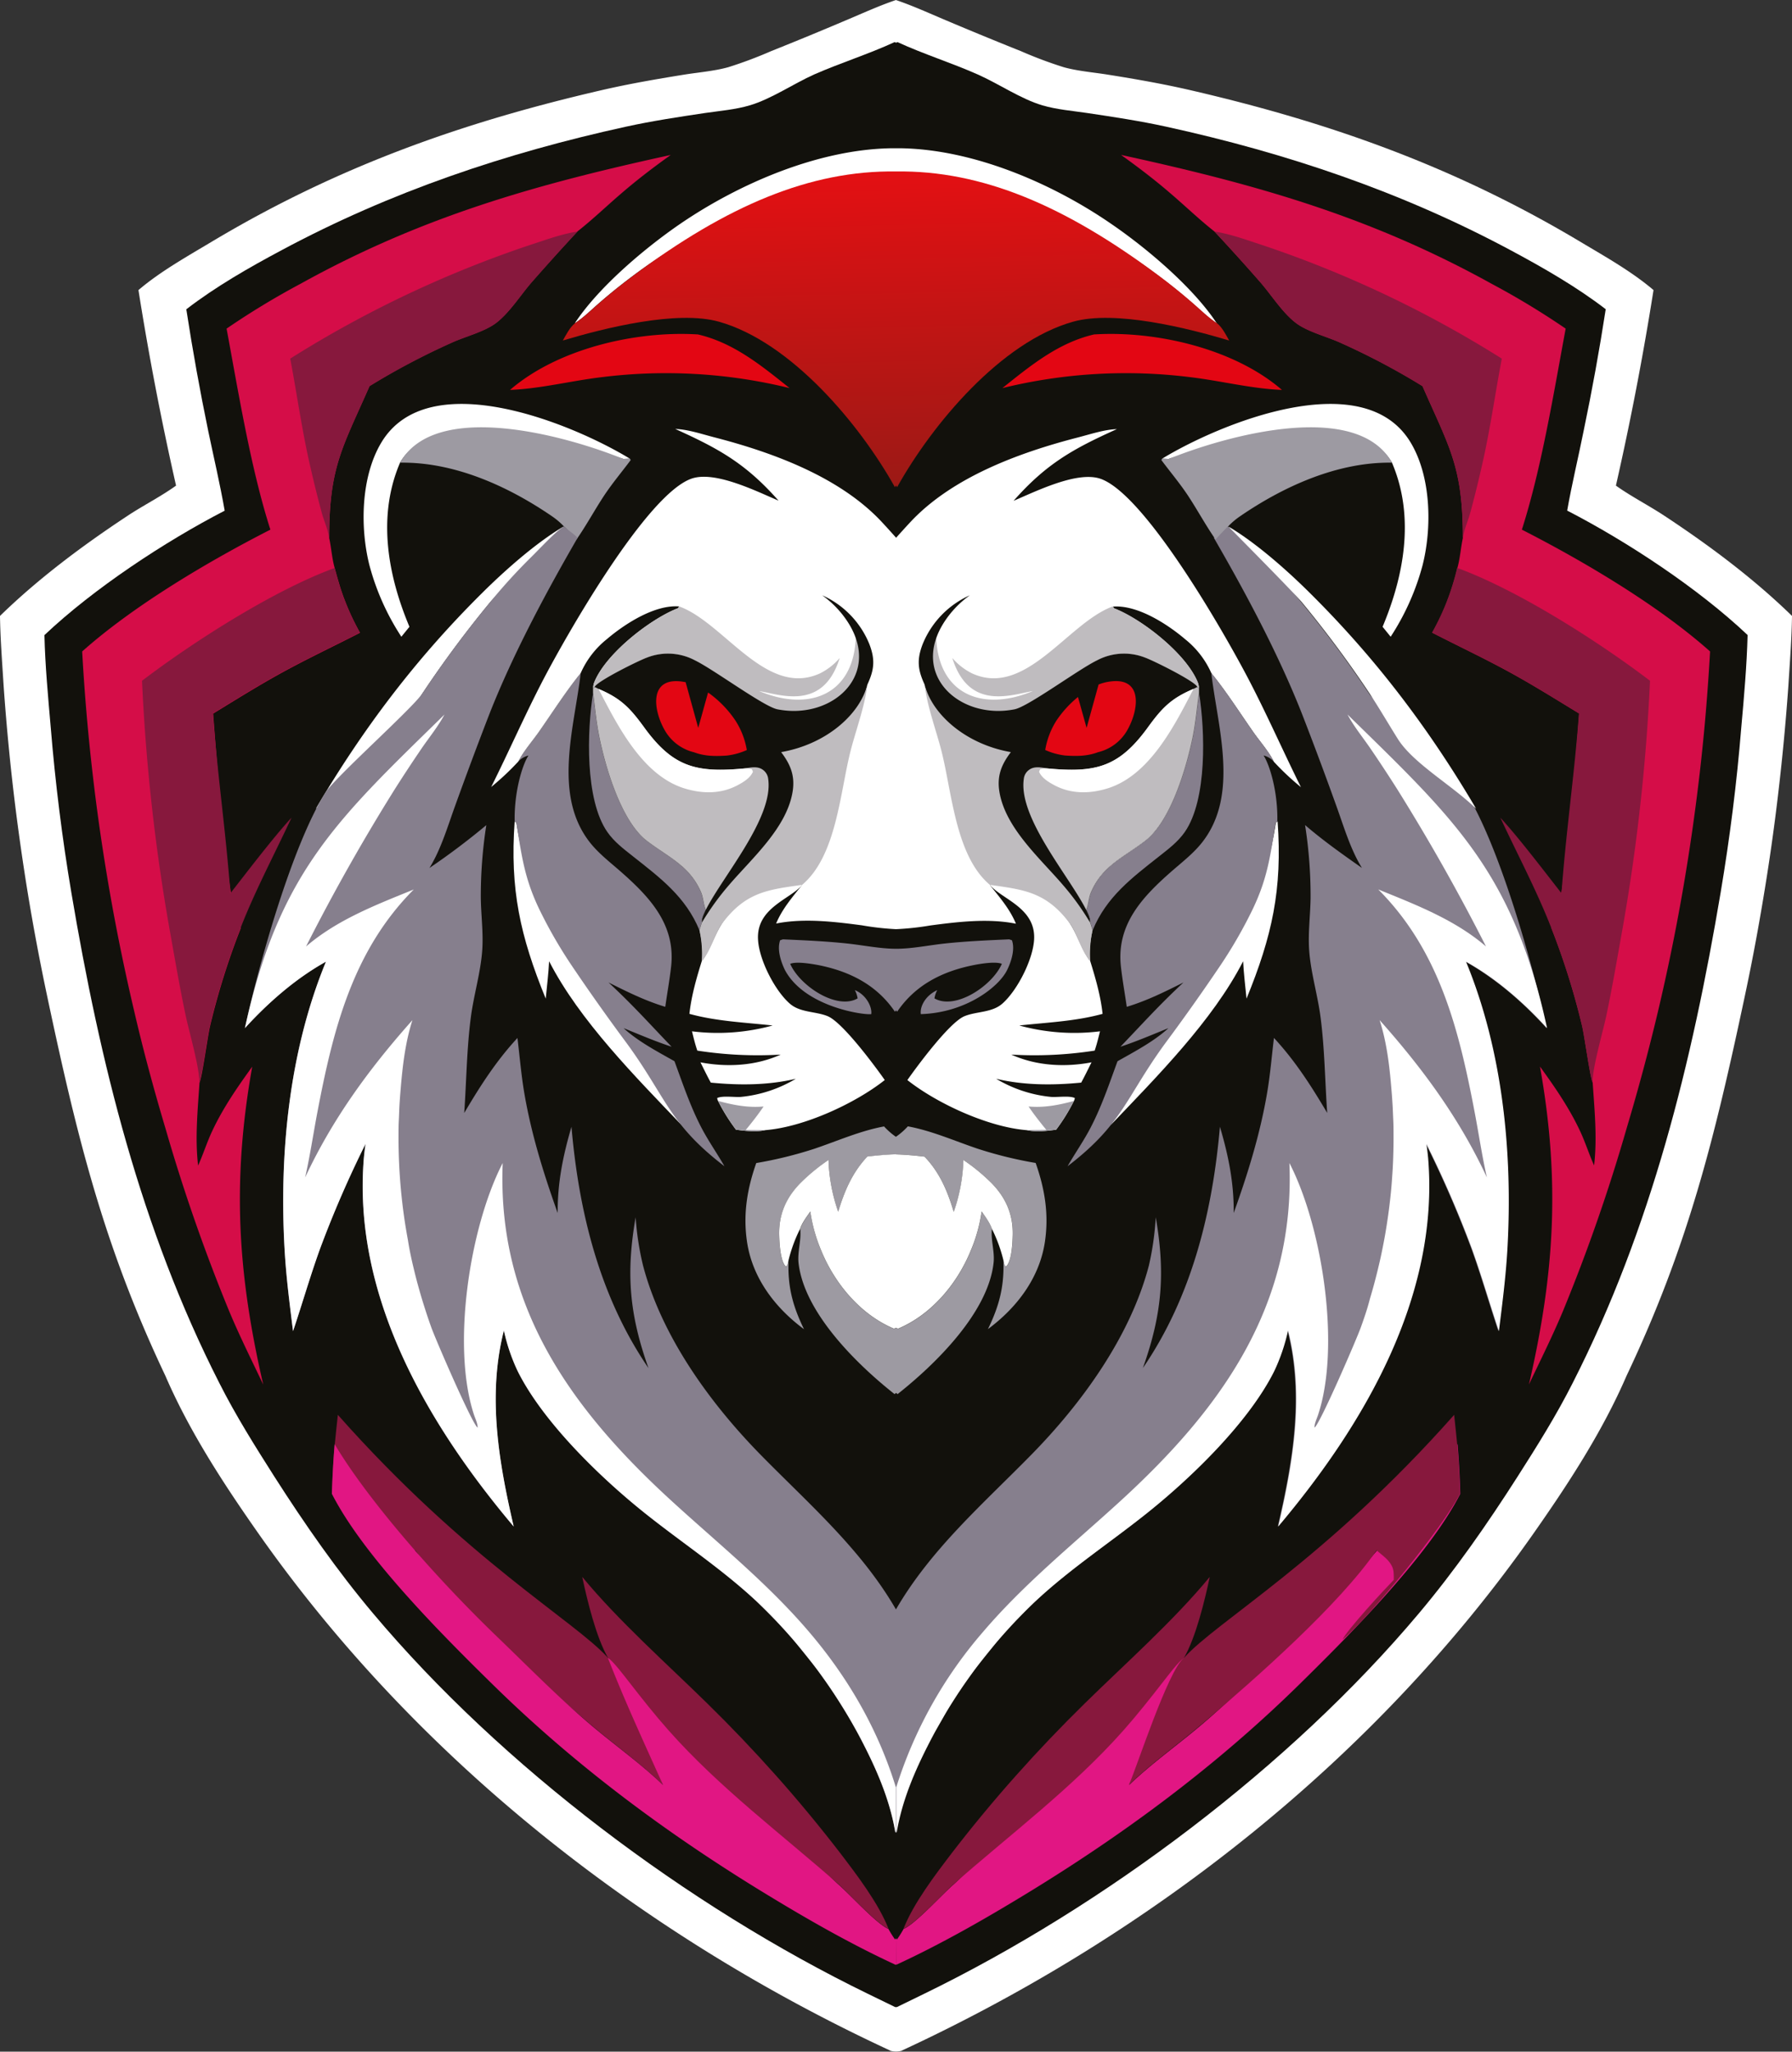 <svg xmlns="http://www.w3.org/2000/svg" xmlns:xlink="http://www.w3.org/1999/xlink" viewBox="0 0 650.11 744.12"><rect x="0" y="0" width="650.11" height="744.12" fill="#333333" stroke="none"/><defs><style>.cls-1{fill:none;clip-rule:evenodd;}.cls-2{fill:#fff;}.cls-3{fill:#12110c;}.cls-4{fill:#e30613;}.cls-5{fill:#9d9aa2;}.cls-6{fill:#87183d;}.cls-7{fill:#867f8d;}.cls-8{fill:#e11683;}.cls-9{clip-path:url(#clip-path);}.cls-10{fill:url(#linear-gradient);}.cls-11{fill:#d50d48;}.cls-12{fill:#bfbcbf;}</style><clipPath id="clip-path"><path class="cls-1" d="M325.06,62.19c-31.12-.46-61.34,12.44-95.13,37.65q-6.45,4.8-12.52,10.07c-2.86,2.46-5.67,5.29-8.84,7.35-1.89,1.53-3.19,4.15-4.38,6.24,15.18-4.54,41.42-11.11,56.67-6.81,26,7.33,50.94,37,63.79,60l.41-.59.4.59c12.85-23,37.76-52.69,63.8-60,15.24-4.3,41.48,2.27,56.66,6.81-1.18-2.09-2.49-4.71-4.37-6.24-3.17-2.06-6-4.89-8.85-7.35q-6.06-5.28-12.51-10.07c-33.8-25.21-64-38.11-95.13-37.65"/></clipPath><linearGradient id="linear-gradient" x1="323.8" y1="63.02" x2="326.3" y2="174.52" gradientUnits="userSpaceOnUse"><stop offset="0" stop-color="#e31013"/><stop offset="1" stop-color="#9d1915"/></linearGradient></defs><g id="Слой_2" data-name="Слой 2"><g id="Layer_1" data-name="Layer 1"><path class="cls-2" d="M325.06,0c-6.1,2.06-12.05,4.79-18,7.29q-13.6,5.78-27.34,11.27a154.64,154.64,0,0,1-15.5,5.81c-5.21,1.45-11,1.88-16.33,2.75-9.89,1.6-19.84,3.32-29.61,5.58-51.25,11.84-96.45,28-141.7,55.11-8.89,5.32-18.45,10.67-26.35,17.4q5.65,35.69,13.64,70.92c-5.57,4-11.77,7.11-17.49,10.88C30.13,197.73,14,209.75,0,223.39c.12,8.39.79,16.87,1.31,25.25q.8,11.4,1.91,22.77t2.54,22.7q1.44,11.34,3.18,22.63t3.81,22.52q2.07,11.24,4.44,22.41C28,412.61,37.62,451.81,60,499c8.77,20.31,21.31,39.47,34,57.53C151.31,638,232.63,701.82,322.7,743.61a3.11,3.11,0,0,0,.4.22,8.08,8.08,0,0,0,3.91,0,3.23,3.23,0,0,0,.41-.22C417.49,701.82,498.8,638,556.07,556.55c12.69-18.06,25.23-37.22,34-57.53,22.41-47.21,32-86.41,42.84-137.35q2.39-11.18,4.44-22.41t3.81-22.52q1.76-11.3,3.18-22.63t2.54-22.7Q648,260,648.8,248.64c.52-8.38,1.2-16.86,1.31-25.25-14-13.64-30.12-25.66-46.39-36.38-5.72-3.77-11.92-6.91-17.49-10.88q8-35.24,13.64-70.92c-7.89-6.73-17.45-12.08-26.35-17.4-45.25-27.07-90.44-43.27-141.7-55.11-9.77-2.26-19.72-4-29.61-5.58-5.34-.87-11.12-1.3-16.33-2.75a153.55,153.55,0,0,1-15.49-5.81Q356.65,13.07,343,7.29c-5.93-2.5-11.89-5.23-18-7.29"/><path class="cls-3" d="M324.55,15.27C315.08,19.64,305,22.78,295.38,27,287.8,30.4,279.79,35.91,272,38.21c-5.2,1.54-10.87,2-16.24,2.78-9.57,1.43-19.13,2.87-28.59,4.94-43.78,9.58-85.45,23.61-125,44.81C90.31,97.06,78.19,104,67.59,112.18q3.43,22.29,8,44.37c2,9.56,4.24,19.06,5.92,28.67C59.73,196.48,34,213.45,16.12,230.35c.26,11.17,1.33,22.41,2.29,33.53q1.23,15,3.1,30t4.37,29.82c10.38,61.57,25.19,121.94,53.66,177.86,5.93,11.76,13,23,20.07,34.11,10.87,17,22.68,34,35.67,49.42C182,640.7,249.52,691.35,314.89,723.16l9.95,4.84.22-.1.22.1,9.94-4.84c65.38-31.81,132.86-82.46,179.61-138.1,13-15.46,24.8-32.41,35.67-49.42,7.09-11.1,14.15-22.35,20.08-34.11,28.47-55.92,43.28-116.29,53.65-177.86q2.5-14.87,4.38-29.82t3.1-30c1-11.12,2-22.36,2.29-33.53-17.86-16.9-43.62-33.87-65.45-45.13,1.69-9.61,4-19.11,5.92-28.67q4.62-22.08,8.06-44.37C571.93,104,559.8,97.06,548,90.74c-39.58-21.2-81.25-35.23-125-44.81-9.46-2.07-19-3.51-28.58-4.94-5.37-.8-11-1.24-16.25-2.78-7.81-2.3-15.82-7.81-23.41-11.18-9.57-4.25-19.69-7.39-29.16-11.76l-.51.22Z"/><path class="cls-2" d="M247.16,408c-2.38-3.5-6.49-10.58-7.95-13-3.51-5.78-6.91-11.75-10.9-17.22-6.94-9.33-12.46-18.58-18.95-28.22-4.26-6.39-9.43-13.29-12.72-20.22-5.3-11.18-7.39-19.09-9.32-31l-.61-.41c-1.76,24.67,2,41.58,11.27,64.27.44-4.51,1-9,1.23-13.56,11,21.5,31.43,42,47.95,59.32"/><path class="cls-2" d="M204.39,191c-10.23,6.07-21.64,16.24-30,24.59-23.74,23.61-42.87,48.94-59.84,77.78,8.39-8.32,22.8-16.4,28.44-25.35,3.46-5.51,6.71-11.16,10.31-16.59a402,402,0,0,1,24.38-32.84c3-3.67,26.72-27.54,26.74-27.59"/><path class="cls-4" d="M253.11,121.28l-.21,0c-22.41-1.32-50.57,5.19-67.87,20.14,11.2-.44,22.42-3.37,33.57-4.66a188.09,188.09,0,0,1,67.85,4c-10.21-8.14-20.31-16.49-33.34-19.48"/><path class="cls-2" d="M228.49,166.35c-20.91-12.73-73.06-34.23-90.13-5.87-7.47,12.42-7.79,30.91-4.32,44.6a89.22,89.22,0,0,0,11.57,25.86l2.93-3.61c-7.76-18.43-11.6-39.42-3.82-58.54l.41-1a20.09,20.09,0,0,1,8.12-7.68c20.31-10.6,52.34-.32,72.89,6.33Z"/><path class="cls-5" d="M226.14,166.46c-20.58-8.4-68.19-21.62-81,1.35,19.62-.32,39.18,8.51,55.09,19.42a26.42,26.42,0,0,1,4.35,3.69c1.61,1.49,3.08,3.12,4.57,4.74,3.58-5.13,6.6-10.75,10.07-16,3-4.51,6.39-8.5,9.59-12.81l-.31-.52Z"/><path class="cls-2" d="M325.06,53.77h-1.39c-26.52.31-55.41,12.72-77,27.49-12.83,8.8-29.63,23-38.15,36,3.17-2.06,6-4.89,8.84-7.35q6.08-5.28,12.52-10.07c22.13-16.51,49.46-29.46,76.61-34.95a87.6,87.6,0,0,1,37,0c27.14,5.49,54.48,18.44,76.61,35q6.45,4.8,12.51,10.07c2.86,2.46,5.68,5.29,8.85,7.35-8.53-13-25.32-27.2-38.16-36C381.85,66.49,353,54.08,326.44,53.77h-1.38"/><path class="cls-6" d="M220.57,601.29c-11.92-13.31-51.22-35.34-98-88.13-.41,3.53-.88,8.26-1.23,11.79-.49,6-.73,10.78-.91,16.78,6.17,12.2,32.4,44.27,42.66,53-1.69-3.6-15-18-18.62-21.73,0-1.92-.13-3.68.89-5.38.08-.13.15-.27.24-.4,1.19-1.9,3.4-3.46,5.1-4.91,13.87,20,43.3,45.94,63.08,62.76,8.81,7.48,18.42,14.31,26.77,22.27-3-6.72-14-41-20-46.09"/><path class="cls-7" d="M210.67,244.11c-5.48,6.77-10.21,14.21-15.2,21.35-2.39,3.4-5.6,7-7.44,10.72a7.6,7.6,0,0,1,3.68-2.15c-2.14,3.25-5.22,13-5,24l.61.41c1.93,11.91,2.89,19.9,8.2,31.08A168.68,168.68,0,0,0,207.27,350q9.75,14.46,20.16,28.46c14.37,19.69,15.25,29.12,35.39,44.53-2.78-4.86-6-9.39-8.57-14.4-3.93-7.65-6.59-15.65-9.56-23.69-6.15-3.48-13.25-7.2-18.46-12,5.79,2.34,11.46,4.79,17.41,6.74-8.25-8.59-13.93-15-22.88-23.31,6.8,3.4,13.28,6.63,20.59,8.84.68-4.86,1.57-9.71,2.12-14.59,1.71-15.33-7.89-25.38-18.71-34.83-3.68-3.21-7.65-6.29-10.7-10.14-13.67-17.31-5.66-41.86-3.39-61.46"/><path class="cls-8" d="M325.06,703l-.34.45a37.4,37.4,0,0,1-2.41-3.84c-4.2-1.71-13.82-12.37-18-16-9.85-8.69-78.33-81.17-83.77-82.29,6.08,15.6,13.13,30.77,20,46.09-8.35-8-18-14.79-26.77-22.27-11.44-9.73-22.5-21-33.37-31.45-23.78-22.89-47.66-50.78-59-69.91q-.73,9-1,18c11.37,22.48,39.68,50.88,58.74,69.56,29.86,29.25,63.13,53.92,98.79,75.63,15.19,9.25,30.84,18.2,47,25.66l.13-.05Z"/><g class="cls-9"><rect class="cls-10" x="204.19" y="61.73" width="241.72" height="114.98"/></g><path class="cls-11" d="M243.3,56.21C194.51,66.84,153.1,78.49,109,102.94a283.89,283.89,0,0,0-26.8,16.25c4.31,23.18,8.77,50.68,15.89,72.91-22.38,11.42-49.56,27.49-68.28,44.18q.61,11,1.54,21.92t2.19,21.87q1.24,10.92,2.82,21.8t3.47,21.71q1.89,10.83,4.1,21.59t4.73,21.47Q51.14,377.34,54,388t6,21.15a642.08,642.08,0,0,0,23.17,66.47c3.77,9,8.14,17.76,12.33,26.56-9.33-40.38-11.37-73.88-4-115.3-5.39,7.44-10.61,15-14.53,23.37-1.91,4.08-3.25,8.39-5.1,12.49-1.16-9.89-.15-20.16.51-30.05.94-1.92,2.93-16.71,3.83-20.54a264.42,264.42,0,0,1,11.2-35.64,6.93,6.93,0,0,1-1.2-2.49c-3.75-6.58-8-63.61-8.89-75.2,8.48-5.18,16.88-10.44,25.61-15.2,9.08-4.95,18.48-9.39,27.69-14.11q-1.54-2.75-2.89-5.6t-2.49-5.79q-1.16-2.94-2.08-6T121.42,206c-1-3.48-1.22-7.34-2-10.91,0-25.83,4.8-32.63,14.64-55.08a256.9,256.9,0,0,1,29.76-15.73c4.93-2.26,12-4,16.2-7.21,4.75-3.63,8.69-9.86,12.6-14.43q8.3-9.48,16.86-18.69c5.6-4.4,10.77-9.4,16.16-14,5.63-4.85,11.61-9.4,17.66-13.72"/><path class="cls-6" d="M209.48,84c-5.7.83-11.46,3-16.92,4.76a403.52,403.52,0,0,0-87.27,41.31c2.51,13.25,4.32,26.53,7.4,39.69q1.88,8.25,4.09,16.4c.81,2.91,2.24,6,2.64,9,0-25.83,4.8-32.63,14.64-55.08a256.9,256.9,0,0,1,29.76-15.73c4.93-2.26,12-4,16.2-7.21,4.75-3.63,8.69-9.86,12.6-14.43q8.3-9.48,16.86-18.69"/><path class="cls-6" d="M121.42,206c-21.94,8-51.2,26.68-69.9,40.91a702.2,702.2,0,0,0,10.21,91.34c1.79,10,3.52,20.11,5.63,30.08,1.27,6,5.07,18.93,4.94,24.28.94-1.92,2.93-16.71,3.83-20.54a264.42,264.42,0,0,1,11.2-35.64c5.31-13.57,12.28-26.66,18.43-39.87-6.62,7.15-16.85,20.63-22.18,27.42-1.57-21.8-4.75-43.48-6.34-65.24,8.48-5.18,16.88-10.44,25.61-15.2,9.08-4.95,18.48-9.39,27.69-14.11q-1.54-2.75-2.89-5.6t-2.49-5.79q-1.16-2.94-2.08-6T121.42,206"/><path class="cls-2" d="M325.06,195h0q-2.58-2.91-5.23-5.76c-15.26-16.3-39.55-25.18-60.81-30.66-4.37-1.13-9.58-2.88-14.06-3,16,7.2,25.72,12.68,37.48,26-8-3.39-23-10.92-31.51-8-16.19,5.54-45,56-53.74,72.72-6.7,12.84-12.52,26.18-19,39.14a96.57,96.57,0,0,0,9.84-9.24c1.84-3.7,5.05-7.32,7.44-10.72,5-7.14,9.72-14.58,15.2-21.35a32.6,32.6,0,0,1,9.47-12.3c6.48-5.52,17.35-12.57,26.23-11.88-.52.84-.16.56-.92.86-9.9,4-25.72,16.36-29.86,26.67a5.59,5.59,0,0,0-.4,2.18l0,1.67c.68,5.23,1.15,10.5,2.19,15.68,2.2,11,7.89,30.7,17.24,37.91,7.82,6,15.55,9,19.7,18.65.88,2.06.87,4.48,1.75,6.42-.62,1.46-1.54,3.07-1.43,4.69-.29.91-.59,1.82-.86,2.74a37.2,37.2,0,0,1,1,11c2.79-3.88,4.32-8.88,6.87-13,5.74-9.2,13.39-12.11,23.53-14.49,1.47-.34,3.84-1.33,5.05-.57l.79.55c-3.55,4.51-7.24,8.69-9.45,14.05,10-2,21.08-.68,31.12.65A101.09,101.09,0,0,0,324.92,337h.27a100.87,100.87,0,0,0,12.24-1.33c10-1.33,21.11-2.66,31.13-.65-2.21-5.36-5.9-9.54-9.46-14.05l.79-.55c1.22-.76,3.58.23,5.05.57,10.14,2.38,17.8,5.29,23.53,14.49,2.56,4.11,4.09,9.11,6.88,13a37.19,37.19,0,0,1,1-11c-.27-.92-.57-1.83-.86-2.74.12-1.62-.81-3.23-1.43-4.69.88-1.94.87-4.36,1.76-6.42,4.14-9.69,11.88-12.62,19.69-18.65,9.35-7.21,15.05-26.92,17.25-37.91,1-5.18,1.5-10.45,2.19-15.68l0-1.67a5.41,5.41,0,0,0-.4-2.18c-4.14-10.31-19.95-22.63-29.86-26.67-.75-.3-.39,0-.92-.86,8.88-.69,19.76,6.36,26.24,11.88a32.7,32.7,0,0,1,9.47,12.3c5.48,6.77,10.21,14.21,15.2,21.35,2.38,3.4,5.6,7,7.44,10.72a96.57,96.57,0,0,0,9.84,9.24c-6.46-13-12.29-26.3-19-39.14-8.72-16.71-37.56-67.18-53.75-72.72-8.47-2.9-23.5,4.63-31.5,8,11.76-13.33,21.47-18.81,37.48-26-4.49.13-9.7,1.88-14.06,3-21.27,5.48-45.56,14.36-60.81,30.66q-2.65,2.85-5.24,5.76Z"/><path class="cls-7" d="M325.06,583.76c-12.65-21.87-31.49-38.18-49-56-18.43-18.77-36-43-42.77-68.74a103.64,103.64,0,0,1-2.69-17.51c-3.57,20.42-2.25,35.31,4.66,54.69-17.73-25.9-25.28-56.68-27.94-87.52-3.08,10.52-5.08,20.29-5,31.28-5.08-14.2-9.57-28.59-12.11-43.49-1.13-6.63-1.67-13.34-2.49-20-7.75,8.37-13.53,17.44-19.31,27.2.82-11.64.89-23.06,2.4-34.68,1.06-8.21,3.61-16.36,4.15-24.57.4-6.13-.43-12.43-.53-18.58a166.42,166.42,0,0,1,2-26.57,258.11,258.11,0,0,1-20.63,15.54c4.24-6.86,6.65-15.24,9.4-22.79q6-16.65,12.38-33.14C186,237.48,198,215,209.54,195.08c-1.49-1.62-3.36-2.67-5-4.16-2.94,1.81-8.81,8.17-11.69,11a204.54,204.54,0,0,0-15.23,16.73,402,402,0,0,0-24.38,32.84c-3.6,5.43-31.73,30.49-35.2,36-12,19.08-24.16,62.13-29.21,85.42,8.43-9.25,18.41-18,29.4-24.1-13.37,32.41-17,69.66-15,104.49.57,9.88,1.83,19.69,3.06,29.5,3.35-9.95,6.22-20,9.81-29.91a388.5,388.5,0,0,1,16.49-38c-.25,1.74-.46,3.48-.62,5.22-4.13,50.18,23.26,96.69,54.37,133.56-5.42-23.38-9.59-47.38-3.56-71.11a67.75,67.75,0,0,0,5,14.74c9.41,18.9,31,39.64,47.67,52.72,13,10.24,26.77,19.38,38.93,30.73q2.79,2.65,5.48,5.41c1.8,1.84,3.55,3.71,5.27,5.62s3.4,3.86,5,5.83,3.24,4,4.8,6,3.08,4.11,4.56,6.21,2.91,4.24,4.3,6.4,2.74,4.34,4.05,6.56,2.56,4.45,3.78,6.71c5.91,11.19,11.11,22.7,13.2,35.27l.15-.51.14.51c2.09-12.57,7.3-24.08,13.21-35.27q1.81-3.39,3.78-6.71c1.3-2.22,2.65-4.4,4-6.56s2.83-4.29,4.3-6.4,3-4.17,4.56-6.21,3.16-4,4.8-6,3.32-3.92,5-5.83,3.47-3.78,5.27-5.62,3.62-3.64,5.49-5.41c12.16-11.35,25.89-20.49,38.92-30.73,16.65-13.08,38.26-33.82,47.67-52.72a67.75,67.75,0,0,0,5-14.74c6,23.73,1.86,47.73-3.56,71.11,31.11-36.87,58.5-83.38,54.38-133.56-.17-1.74-.37-3.48-.63-5.22a391,391,0,0,1,16.5,38c3.58,9.88,6.45,20,9.8,29.91,1.23-9.81,2.49-19.62,3.07-29.5,2-34.83-1.61-72.08-15-104.49,11,6.14,21,14.85,29.4,24.1-5-23.29-17.2-66.34-29.21-85.42-3.47-5.52-31.6-30.58-35.2-36a402,402,0,0,0-24.38-32.84,204.54,204.54,0,0,0-15.23-16.73c-2.87-2.8-8.75-9.16-11.68-11-1.62,1.49-3.49,2.54-5,4.16,11.53,19.87,23.54,42.4,31.95,63.78q6.41,16.49,12.38,33.14c2.75,7.55,5.15,15.93,9.39,22.79-7.05-4.93-14.1-9.93-20.63-15.54a166.42,166.42,0,0,1,2,26.57c-.1,6.15-.93,12.45-.53,18.58.54,8.21,3.09,16.36,4.15,24.57,1.51,11.62,1.59,23,2.41,34.68-5.78-9.76-11.57-18.83-19.32-27.2-.81,6.68-1.36,13.39-2.49,20-2.54,14.9-7,29.29-12.11,43.49.09-11-1.9-20.76-5-31.28-2.67,30.84-10.22,61.62-27.95,87.52,6.91-19.38,8.23-34.27,4.66-54.69A103.64,103.64,0,0,1,416.8,459c-6.73,25.73-24.34,50-42.77,68.74-17.49,17.82-36.32,34.13-49,56"/><path class="cls-2" d="M161.3,259.11c-38.22,37.46-60.09,56.78-72.44,113.78,8.43-9.25,18.41-18,29.4-24.1-13.37,32.41-17,69.66-15,104.49.57,9.88,1.83,19.69,3.06,29.5,3.35-9.95,6.22-20,9.81-29.91a388.5,388.5,0,0,1,16.49-38c-.25,1.74-.46,3.48-.62,5.22-4.13,50.18,23.26,96.69,54.37,133.56-5.42-23.38-9.59-47.38-3.56-71.11a67.75,67.75,0,0,0,5,14.74c9.41,18.9,31,39.64,47.67,52.72,13,10.24,26.77,19.38,38.93,30.73q2.79,2.65,5.48,5.41c1.8,1.84,3.55,3.71,5.27,5.62s3.4,3.86,5,5.83,3.24,4,4.8,6,3.08,4.11,4.56,6.21,2.91,4.24,4.3,6.4,2.74,4.34,4.05,6.56,2.56,4.45,3.78,6.71c5.91,11.19,11.11,22.7,13.2,35.27l.15-.51v-16c-6.46-21-17.27-39.68-31.47-56.34-15-17.6-33-32.06-50-47.62-36.54-33.45-63.25-70.63-61.16-122.45l-.27.53c-11.72,23.08-18.35,66-10.13,90.81.49,1.47,1.31,3.08,1.31,4.62-1.81-.88-15.43-32.38-16.84-36.42q-.92-2.56-1.77-5.16t-1.64-5.2q-.78-2.61-1.5-5.25t-1.35-5.28q-.65-2.65-1.21-5.32T148,449.82c-.33-1.78-.64-3.58-.93-5.37s-.54-3.6-.78-5.4-.44-3.61-.63-5.41-.35-3.62-.49-5.44-.25-3.62-.34-5.44-.16-3.63-.2-5.45-.06-3.64-.05-5.45,0-3.64.1-5.46.14-3.63.24-5.45.24-3.62.39-5.44C146,387,147,378.14,149.62,370c-15.63,17.54-28.95,35.72-38.92,57.06,1.76-7.77,2.93-15.67,4.41-23.5,5.7-29.92,12.78-58.68,35-80.95-13.67,5.56-27.73,10.93-39.08,20.67q14.82-29.28,32.24-57.12,4.88-7.68,10-15.17c2.71-3.9,5.78-7.68,8-11.88"/><path class="cls-8" d="M325.06,703l.33.45a37.49,37.49,0,0,0,2.42-3.84c4.2-1.71,13.81-12.37,18-16,9.84-8.69,78.32-81.17,83.76-82.29-6.07,15.6-13.13,30.77-19.94,46.09,8.35-8,18-14.79,26.76-22.27,11.44-9.73,22.5-21,33.38-31.45,23.77-22.89,47.66-50.78,59-69.91q.74,9,1,18C518.34,564.21,490,592.61,471,611.29c-29.86,29.25-63.13,53.92-98.78,75.63-15.19,9.25-30.84,18.2-47,25.66l-.13-.05Z"/><path class="cls-2" d="M488.82,259.11c38.21,37.46,60.09,56.78,72.43,113.78-8.42-9.25-18.41-18-29.4-24.1,13.37,32.41,17,69.66,15,104.49-.58,9.88-1.84,19.69-3.07,29.5-3.35-9.95-6.22-20-9.8-29.91a391,391,0,0,0-16.5-38c.26,1.74.46,3.48.63,5.22,4.12,50.18-23.27,96.69-54.38,133.56,5.42-23.38,9.59-47.38,3.56-71.11a67.75,67.75,0,0,1-5,14.74c-9.41,18.9-31,39.64-47.67,52.72-13,10.24-26.76,19.38-38.92,30.73q-2.81,2.65-5.49,5.41c-1.8,1.84-3.55,3.71-5.27,5.62s-3.4,3.86-5,5.83-3.24,4-4.8,6-3.08,4.11-4.56,6.21-2.91,4.24-4.3,6.4-2.74,4.34-4,6.56-2.57,4.45-3.78,6.71c-5.91,11.19-11.12,22.7-13.21,35.27l-.14-.51v-16a158.38,158.38,0,0,1,31.47-56.34c15-17.6,33-32.06,50-47.62,36.54-33.45,63.25-70.63,61.16-122.45l.27.53c11.72,23.08,18.35,66,10.13,90.81-.49,1.47-1.31,3.08-1.31,4.62,1.82-.88,15.43-32.38,16.84-36.42q.93-2.56,1.78-5.16T497,471q.79-2.61,1.5-5.25t1.35-5.28q.65-2.65,1.22-5.32c.38-1.78.73-3.56,1.07-5.35s.64-3.58.92-5.37.54-3.6.78-5.4.45-3.61.64-5.41.35-3.62.48-5.44.26-3.62.35-5.44.15-3.63.19-5.45.06-3.64.05-5.45,0-3.64-.09-5.46-.14-3.63-.25-5.45-.23-3.62-.39-5.44c-.68-8.5-1.69-17.37-4.32-25.51,15.63,17.54,29,35.72,38.92,57.06-1.76-7.77-2.92-15.67-4.41-23.5-5.69-29.92-12.77-58.68-35-80.95,13.67,5.56,27.72,10.93,39.08,20.67Q524.25,314,506.84,286.16q-4.87-7.68-10-15.17c-2.71-3.9-5.78-7.68-8-11.88"/><path class="cls-7" d="M215.16,251.31c-2.19,13.71-3,38.73,5.18,50.46,2.47,3.55,5.91,6.15,9.27,8.8,10,7.9,19.13,14.7,24.14,26.83.27-.92.57-1.83.86-2.74-.11-1.62.81-3.23,1.43-4.69-.88-1.94-.87-4.36-1.75-6.42-4.15-9.69-11.88-12.62-19.7-18.65-9.35-7.21-15-26.92-17.24-37.91-1-5.18-1.51-10.45-2.19-15.68"/><path class="cls-7" d="M325.06,344.11c-5.77,0-11.93-1.29-17.65-1.9-7.77-.83-15.58-1.17-23.38-1.52l-1,.33c-1.2,3.29.24,7.74,1.73,10.8,7.14,13.39,28.52,16.38,31.31,16,.38-2.57-1.78-7-5.94-8.71a10,10,0,0,1,1,3c-7.58,4.34-21-4.58-24.46-12.54,2.33-.93,7.67,0,10.15.45,11.39,2.25,21.23,7.18,27.84,16.92l.41-.49.41.49c6.6-9.74,16.45-14.67,27.84-16.92,2.47-.49,7.81-1.38,10.14-.45-3.49,8-16.88,16.88-24.45,12.54a9.7,9.7,0,0,1,1-3c-4.49,2.11-6.33,6.14-5.95,8.71,16.53-.52,28.38-10,31.31-16,1.5-3.06,2.93-7.51,1.74-10.8l-1-.33c-7.8.35-15.61.69-23.38,1.52-5.72.61-11.89,1.92-17.65,1.9"/><path class="cls-5" d="M325.06,481.65l-.77.28c-12.09-5.09-21.46-16.3-26.36-28.31A56.49,56.49,0,0,1,294,439.43c-1.26,1.87-3,4.13-3.71,6.29.49,3.92-1,8.15-.6,12.28,2,18.07,21.11,36.79,34.84,47.64l.55-.45.54.45c13.74-10.85,32.87-29.57,34.84-47.64.45-4.13-1.09-8.36-.6-12.28-.68-2.16-2.44-4.42-3.71-6.29a56.49,56.49,0,0,1-3.95,14.19c-4.9,12-14.26,23.22-26.36,28.31l-.76-.28"/><path class="cls-6" d="M211.25,572.07c1.84,8.58,5,21.68,9.32,29.22,1.87,1.19,6,6.67,7.57,8.66,4.66,6,9.33,11.92,14.36,17.59,18.47,20.85,41,37.66,61.84,56,4.15,3.67,13.77,14.33,18,16-3.64-9.27-11.61-19.71-17.69-27.66q-11.07-14.36-23.11-27.89t-25-26.22c-14.75-14.46-32.26-30-45.26-45.78"/><path class="cls-5" d="M325.06,412.34a25.49,25.49,0,0,1-4.34-3.79c-8.76,1.62-16.83,5.25-25.22,8.08a147.9,147.9,0,0,1-21.14,5.2c-3.31,9.38-4.81,18.5-3.37,28.44,1.91,13.19,10.18,24.05,20.69,31.82-4.14-8.48-6-15.62-5.59-25.06l-.53,2.09-.52.22c-2-1.9-2.3-8.7-2.36-11.44-.16-7.44,2.49-13.46,7.65-18.73a69.49,69.49,0,0,1,10.24-8.42,62.35,62.35,0,0,0,3.52,18.77c2.24-7.5,5.12-14.29,10.58-20,3.45-.4,6.92-.74,10.39-.83,3.46.09,6.93.43,10.38.83,5.47,5.75,8.34,12.54,10.58,20a62.35,62.35,0,0,0,3.52-18.77,69.05,69.05,0,0,1,10.25,8.42c5.15,5.27,7.8,11.29,7.64,18.73-.06,2.74-.38,9.54-2.35,11.44l-.53-.22L364,457c.39,9.44-1.46,16.58-5.59,25.06,10.5-7.77,18.78-18.63,20.69-31.82,1.44-9.94-.07-19.06-3.38-28.44a147.77,147.77,0,0,1-21.13-5.2c-8.4-2.83-16.47-6.46-25.23-8.08a25.42,25.42,0,0,1-4.33,3.79"/><path class="cls-2" d="M291,320.92c-14.87-3.72-25.61,7.43-30.13,14.67-2.56,4.11-3.3,8.51-6.09,12.4-2,6.38-3.95,13.05-4.67,19.73,9.89,2.72,20.06,3.1,30.19,4.22a75.26,75.26,0,0,1-29.26,2.11c.59,2.35,1.14,4.7,1.94,7a142.29,142.29,0,0,0,30.24,1.44c-9,4.09-19.47,4.66-29.11,2.81,1.24,2.46,2.43,4.95,3.76,7.36,10.28,1,20.75,1,30.85-1.4a47.88,47.88,0,0,1-19.9,6.58c-2.29.19-6.7-.52-8.63.41a2.71,2.71,0,0,0,.33,1.1A68.38,68.38,0,0,0,267,409.73c3.55.46,7.14.92,10.68.16,13.89-1.09,32.51-9.63,43.3-18.17-3.67-5.22-15.35-21-20.77-23.18-4.43-1.79-10-1.23-13.75-4.59C281,359.14,275.34,348,275,340.71c-.62-11.52,11.83-14.6,16.06-19.79"/><path class="cls-5" d="M277,401.32c-5.73.51-10.9-.53-16.44-2A68.38,68.38,0,0,0,267,409.73c3.55.46,7.14.92,10.68.16l-7.12-.07c2.27-2.77,4.45-5.53,6.45-8.5"/><path class="cls-2" d="M325.06,418.65c-3.47.09-6.94.43-10.39.83-5.46,5.75-8.34,12.54-10.58,20a62.35,62.35,0,0,1-3.52-18.77,69.49,69.49,0,0,0-10.24,8.42c-5.16,5.27-7.81,11.29-7.65,18.73.06,2.74.39,9.54,2.36,11.44l.52-.22.53-2.09a53.73,53.73,0,0,1,4.18-11.31c.68-2.16,2.45-4.42,3.71-6.29a56.49,56.49,0,0,0,3.95,14.19c4.9,12,14.27,23.22,26.36,28.31l.77-.28.76.28c12.1-5.09,21.46-16.3,26.36-28.31a56.49,56.49,0,0,0,3.95-14.19c1.27,1.87,3,4.13,3.71,6.29A53.77,53.77,0,0,1,364,457l.52,2.09.53.22c2-1.9,2.29-8.7,2.35-11.44.16-7.44-2.49-13.46-7.64-18.73a69.05,69.05,0,0,0-10.25-8.42A62.35,62.35,0,0,1,346,439.52c-2.24-7.5-5.11-14.29-10.58-20-3.45-.4-6.92-.74-10.38-.83"/><path class="cls-12" d="M304.63,238.64a22.73,22.73,0,0,1-7.21,5.62c-19.32,8.77-34.5-18-50.63-24.17l-.42-.16c-.52.84-.16.56-.92.86-9.9,4-25.72,16.36-29.86,26.67a5.59,5.59,0,0,0-.4,2.18l.55-.48c1-2.1,15.9-9.51,19-10.62a20.91,20.91,0,0,1,17.36,1c6.74,3.26,24.47,16.94,29.45,17.93,18.88,3.74,36.43-6.51,28.94-27.07-.37,21.15-16.42,28.06-35.09,20.24,7.77,1.31,23.23,7.32,29.23-12"/><path class="cls-3" d="M314.66,248.32c2.48-5.34,2.92-9,.73-14.7a33,33,0,0,0-17.1-17.71,36.85,36.85,0,0,1,7.24,6.87c16.25,20.49-2.74,38.59-23.5,34.48-5-1-23.19-14.51-29.93-17.77a20.91,20.91,0,0,0-17.36-1c-3.1,1.11-18,8.52-19,10.62l-.55.48,0,1.67c.68,5.23,1.15,10.5,2.19,15.68,2.2,11,7.89,30.7,17.24,37.91,7.82,6,15.55,9,19.7,18.65.88,2.06.87,4.48,1.75,6.42-.62,1.46-1.54,3.07-1.43,4.69-.29.91-.59,1.82-.86,2.74a37.2,37.2,0,0,1,1,11c2.79-3.88,4.32-8.88,6.87-13,5.74-9.2,13.39-12.11,23.53-14.49,1.47-.34,3.84-1.33,5.05-.57l.6.42c12.48-10.54,13.11-33.36,17-48.44,1-4,6.43-21.88,6.86-24"/><path class="cls-4" d="M270.93,272a28.54,28.54,0,0,0-4.05-10.54,39.27,39.27,0,0,0-10-10.29l-.06.21L253.31,264l-3.48-12.61-1.1-4-.21,0c-13.31-2.58-11.78,10.06-7.13,17.86a16.7,16.7,0,0,0,10.38,7.59c3.95,1.49,7.79,1.48,11.93,1.2a24.94,24.94,0,0,0,7.23-2"/><path class="cls-12" d="M314.66,248.32c-2.74,10.81-14.88,21.61-31.27,24.47,3.26,4.32,5,8.3,4.23,13.87-1.91,13.41-14.82,24.59-23.21,34.41a96.24,96.24,0,0,0-9.8,13.59c-.29.91-.59,1.82-.86,2.74a39.11,39.11,0,0,1,.81,11.32c3.23-3.84,4.53-9.18,7.08-13.29,8.72-12,17.05-12.73,29.37-14.51,12.49-10.53,13.72-33.57,17.59-48.65,1.9-7.43,5.22-16.33,6.06-23.95"/><path class="cls-12" d="M215.74,249.16l-.55.48,0,1.67c.68,5.23,1.15,10.5,2.19,15.68,2.2,11,7.89,30.7,17.24,37.91,7.82,6,15.55,9,19.7,18.65.88,2.06.87,4.48,1.75,6.42,6.14-12.18,24.59-33.32,22.63-47.37a4.66,4.66,0,0,0-2-3.44c-1.87-1.34-4.35-.81-6.44-.47-17.53,1.65-26-.31-36.58-14.9-5.1-7-8.42-10.51-16.55-13.94Z"/><path class="cls-2" d="M270.25,278.69c-17.53,1.65-26-.31-36.58-14.9-5.1-7-8.42-10.51-16.55-13.94,6.87,13.27,15.91,31.34,31.17,36.09,6.5,2,13.23,2.1,19.35-1.17,2.08-1.11,4.55-2.61,5.51-4.86l-.36-.91a8.09,8.09,0,0,0-2.54-.31"/><path class="cls-11" d="M406.82,56.21C455.6,66.84,497,78.49,541.16,102.94A285,285,0,0,1,568,119.19c-4.31,23.18-8.76,50.68-15.89,72.91,22.38,11.42,49.56,27.49,68.28,44.18q-.62,11-1.54,21.92t-2.18,21.87q-1.26,10.92-2.83,21.8t-3.46,21.71q-1.89,10.83-4.1,21.59t-4.74,21.47Q599,377.34,596.14,388t-6,21.15A639.73,639.73,0,0,1,567,475.57c-3.76,9-8.14,17.76-12.32,26.56,9.32-40.38,11.37-73.88,4-115.3,5.39,7.44,10.62,15,14.53,23.37,1.92,4.08,3.25,8.39,5.1,12.49,1.17-9.89.15-20.16-.51-30.05-.94-1.92-2.92-16.71-3.83-20.54a264.42,264.42,0,0,0-11.2-35.64A6.77,6.77,0,0,0,564,334c3.75-6.58,8-63.61,8.9-75.2-8.49-5.18-16.89-10.44-25.62-15.2-9.08-4.95-18.48-9.39-27.68-14.11q1.54-2.75,2.89-5.6t2.49-5.79q1.14-2.94,2.08-6t1.65-6.08c1-3.48,1.22-7.34,2-10.91,0-25.83-4.8-32.63-14.64-55.08a256.09,256.09,0,0,0-29.76-15.73c-4.93-2.26-12-4-16.19-7.21-4.76-3.63-8.7-9.86-12.61-14.43Q449.21,93.19,440.63,84c-5.6-4.4-10.76-9.4-16.16-14-5.63-4.85-11.61-9.4-17.65-13.72"/><path class="cls-2" d="M403,408c2.38-3.5,6.5-10.58,7.95-13,3.52-5.78,6.91-11.75,10.9-17.22,6.94-9.33,12.46-18.58,19-28.22,4.25-6.39,9.43-13.29,12.72-20.22,5.3-11.18,7.38-19.09,9.31-31l.62-.41c1.76,24.67-2,41.58-11.28,64.27-.44-4.51-1-9-1.23-13.56-11,21.5-31.43,42-47.95,59.32"/><path class="cls-4" d="M397,121.28l.21,0c22.41-1.32,50.57,5.19,67.86,20.14-11.19-.44-22.42-3.37-33.57-4.66a188.09,188.09,0,0,0-67.85,4c10.21-8.14,20.31-16.49,33.35-19.48"/><path class="cls-6" d="M438.86,572.07c-1.84,8.58-5,21.68-9.32,29.22-1.87,1.19-6,6.67-7.56,8.66-4.67,6-9.34,11.92-14.36,17.59-18.48,20.85-41,37.66-61.84,56-4.16,3.67-13.77,14.33-18,16,3.63-9.27,11.61-19.71,17.68-27.66q11.07-14.36,23.12-27.89t25-26.22c14.74-14.46,32.25-30,45.25-45.78"/><path class="cls-6" d="M429.54,601.29c11.92-13.31,51.23-35.34,98-88.13.4,3.53.87,8.26,1.22,11.79.49,6,.73,10.78.91,16.78-6.17,12.2-32.4,44.27-42.66,53,1.69-3.6,15-18,18.63-21.73,0-1.92.13-3.68-.89-5.38-.09-.13-.16-.27-.24-.4-1.19-1.9-3.41-3.46-5.11-4.91-13.86,20-43.29,45.94-63.08,62.76-8.8,7.48-18.41,14.31-26.76,22.27,3-6.72,14-41,19.94-46.09"/><path class="cls-2" d="M359.1,320.92c14.87-3.72,25.62,7.43,30.13,14.67,2.56,4.11,3.3,8.51,6.1,12.4,2,6.38,3.95,13.05,4.67,19.73-9.9,2.72-20.06,3.1-30.2,4.22a75.31,75.31,0,0,0,29.27,2.11c-.6,2.35-1.15,4.7-1.94,7a142.32,142.32,0,0,1-30.24,1.44c9,4.09,19.47,4.66,29.1,2.81-1.24,2.46-2.43,4.95-3.75,7.36-10.29,1-20.76,1-30.86-1.4a47.88,47.88,0,0,0,19.9,6.58c2.3.19,6.7-.52,8.64.41a2.89,2.89,0,0,1-.34,1.1,68.38,68.38,0,0,1-6.43,10.39c-3.55.46-7.13.92-10.68.16-13.89-1.09-32.5-9.63-43.29-18.17,3.67-5.22,15.34-21,20.76-23.18,4.44-1.79,10-1.23,13.75-4.59,5.42-4.81,11.08-15.95,11.47-23.24.62-11.52-11.83-14.6-16.06-19.79"/><path class="cls-5" d="M373.14,401.32c5.74.51,10.91-.53,16.44-2a68.38,68.38,0,0,1-6.43,10.39c-3.55.46-7.13.92-10.68.16l7.12-.07c-2.26-2.77-4.45-5.53-6.45-8.5"/><path class="cls-7" d="M439.45,244.11c5.48,6.77,10.21,14.21,15.2,21.35,2.38,3.4,5.6,7,7.44,10.72A7.62,7.62,0,0,0,458.4,274c2.15,3.25,5.22,13,5,24l-.62.41c-1.93,11.91-2.89,19.9-8.19,31.08A167.44,167.44,0,0,1,442.84,350q-9.75,14.46-20.16,28.46c-14.36,19.69-15.25,29.12-35.38,44.53,2.78-4.86,6-9.39,8.56-14.4,3.93-7.65,6.6-15.65,9.56-23.69,6.16-3.48,13.26-7.2,18.47-12-5.8,2.34-11.47,4.79-17.41,6.74,8.24-8.59,13.93-15,22.87-23.31-6.8,3.4-13.28,6.63-20.58,8.84-.69-4.86-1.58-9.71-2.12-14.59-1.71-15.33,7.88-25.38,18.7-34.83,3.69-3.21,7.65-6.29,10.7-10.14,13.68-17.31,5.67-41.86,3.4-61.46"/><path class="cls-6" d="M440.63,84c5.7.83,11.47,3,16.92,4.76a403.81,403.81,0,0,1,87.28,41.31c-2.51,13.25-4.33,26.53-7.41,39.69q-1.87,8.25-4.08,16.4c-.81,2.91-2.24,6-2.65,9,0-25.83-4.8-32.63-14.64-55.08a256.09,256.09,0,0,0-29.76-15.73c-4.93-2.26-12-4-16.19-7.21-4.76-3.63-8.7-9.86-12.61-14.43Q449.21,93.19,440.63,84"/><path class="cls-6" d="M528.69,206c21.95,8,51.2,26.68,69.91,40.91a700.49,700.49,0,0,1-10.22,91.34c-1.79,10-3.52,20.11-5.62,30.08-1.27,6-5.07,18.93-5,24.28-.94-1.92-2.92-16.71-3.83-20.54a264.42,264.42,0,0,0-11.2-35.64c-5.3-13.57-12.28-26.66-18.43-39.87,6.63,7.15,16.85,20.63,22.19,27.42,1.56-21.8,4.74-43.48,6.34-65.24-8.49-5.18-16.89-10.44-25.62-15.2-9.08-4.95-18.48-9.39-27.68-14.11q1.54-2.75,2.89-5.6t2.49-5.79q1.14-2.94,2.08-6t1.65-6.08"/><path class="cls-7" d="M435,251.31c2.19,13.71,3,38.73-5.18,50.46-2.47,3.55-5.92,6.15-9.28,8.8-10,7.9-19.12,14.7-24.14,26.83-.27-.92-.57-1.83-.86-2.74.12-1.62-.81-3.23-1.43-4.69.88-1.94.87-4.36,1.76-6.42,4.14-9.69,11.88-12.62,19.69-18.65,9.35-7.21,15.05-26.92,17.25-37.91,1-5.18,1.5-10.45,2.19-15.68"/><path class="cls-2" d="M445.72,191c10.23,6.07,21.65,16.24,30,24.59,23.73,23.61,42.86,48.94,59.83,77.78-8.39-8.32-22.8-16.4-28.43-25.35-3.47-5.51-6.72-11.16-10.32-16.59a402,402,0,0,0-24.38-32.84c-3-3.67-26.72-27.54-26.74-27.59"/><path class="cls-2" d="M421.62,166.35c20.91-12.73,73.06-34.23,90.13-5.87,7.47,12.42,7.8,30.91,4.32,44.6a89.47,89.47,0,0,1-11.56,25.86l-2.93-3.61c7.75-18.43,11.59-39.42,3.81-58.54l-.4-1a20.11,20.11,0,0,0-8.13-7.68c-20.31-10.6-52.34-.32-72.89,6.33Z"/><path class="cls-5" d="M424,166.46c20.58-8.4,68.19-21.62,81,1.35-19.62-.32-39.19,8.51-55.1,19.42a26.36,26.36,0,0,0-4.34,3.69c-1.62,1.49-3.09,3.12-4.58,4.74-3.58-5.13-6.59-10.75-10.06-16-3-4.51-6.39-8.5-9.6-12.81l.31-.52Z"/><path class="cls-12" d="M345.48,238.64a22.88,22.88,0,0,0,7.22,5.62c19.31,8.77,34.49-18,50.62-24.17l.42-.16c.53.84.17.56.92.86,9.91,4,25.72,16.36,29.86,26.67a5.41,5.41,0,0,1,.4,2.18l-.55-.48c-1-2.1-15.89-9.51-19-10.62a20.91,20.91,0,0,0-17.36,1c-6.74,3.26-24.46,16.94-29.45,17.93-18.87,3.74-36.42-6.51-28.94-27.07.38,21.15,16.42,28.06,35.09,20.24-7.77,1.31-23.23,7.32-29.23-12"/><path class="cls-3" d="M335.45,248.32c-2.48-5.34-2.92-9-.72-14.7a33,33,0,0,1,17.1-17.71,36.31,36.31,0,0,0-7.24,6.87c-16.25,20.49,2.73,38.59,23.49,34.48,5-1,23.19-14.51,29.93-17.77a20.91,20.91,0,0,1,17.36-1c3.11,1.11,18,8.52,19,10.62l.55.48,0,1.67c-.69,5.23-1.15,10.5-2.19,15.68-2.2,11-7.9,30.7-17.25,37.91-7.81,6-15.55,9-19.69,18.65-.89,2.06-.88,4.48-1.76,6.42.62,1.46,1.55,3.07,1.43,4.69.29.91.59,1.82.86,2.74a37.19,37.19,0,0,0-1,11c-2.79-3.88-4.32-8.88-6.88-13-5.73-9.2-13.39-12.11-23.53-14.49-1.47-.34-3.83-1.33-5.05-.57l-.6.42c-12.48-10.54-13.11-33.36-17-48.44-1-4-6.44-21.88-6.87-24"/><path class="cls-4" d="M379.19,272a28.52,28.52,0,0,1,4-10.54,39,39,0,0,1,7.88-8.66L394.2,264l3.49-12.61.86-3.12a17,17,0,0,1,3.05-.9c13.31-2.58,11.77,10.06,7.13,17.86a16.7,16.7,0,0,1-10.39,7.59c-3.95,1.49-7.79,1.48-11.93,1.2a24.79,24.79,0,0,1-7.22-2"/><path class="cls-12" d="M335.45,248.32c2.74,10.81,14.89,21.61,31.27,24.47-3.26,4.32-5,8.3-4.23,13.87,1.91,13.41,14.82,24.59,23.21,34.41a95.45,95.45,0,0,1,9.8,13.59c.29.91.59,1.82.86,2.74a39.11,39.11,0,0,0-.81,11.32c-3.23-3.84-4.52-9.18-7.08-13.29-8.71-12-17.05-12.73-29.37-14.51-12.48-10.53-13.72-33.57-17.58-48.65-1.91-7.43-5.23-16.33-6.07-23.95"/><path class="cls-12" d="M434.37,249.16l.55.48,0,1.67c-.69,5.23-1.15,10.5-2.19,15.68-2.2,11-7.9,30.7-17.25,37.91-7.81,6-15.55,9-19.69,18.65-.89,2.06-.88,4.48-1.76,6.42-6.13-12.18-24.59-33.32-22.62-47.37a4.62,4.62,0,0,1,2-3.44c1.88-1.34,4.36-.81,6.44-.47,17.54,1.65,26-.31,36.59-14.9,5.09-7,8.42-10.51,16.55-13.94Z"/><path class="cls-2" d="M379.86,278.69c17.54,1.65,26-.31,36.59-14.9,5.09-7,8.42-10.51,16.55-13.94-6.87,13.27-15.92,31.34-31.18,36.09-6.49,2-13.22,2.1-19.35-1.17-2.07-1.11-4.55-2.61-5.51-4.86l.37-.91a8,8,0,0,1,2.53-.31"/></g></g></svg>
